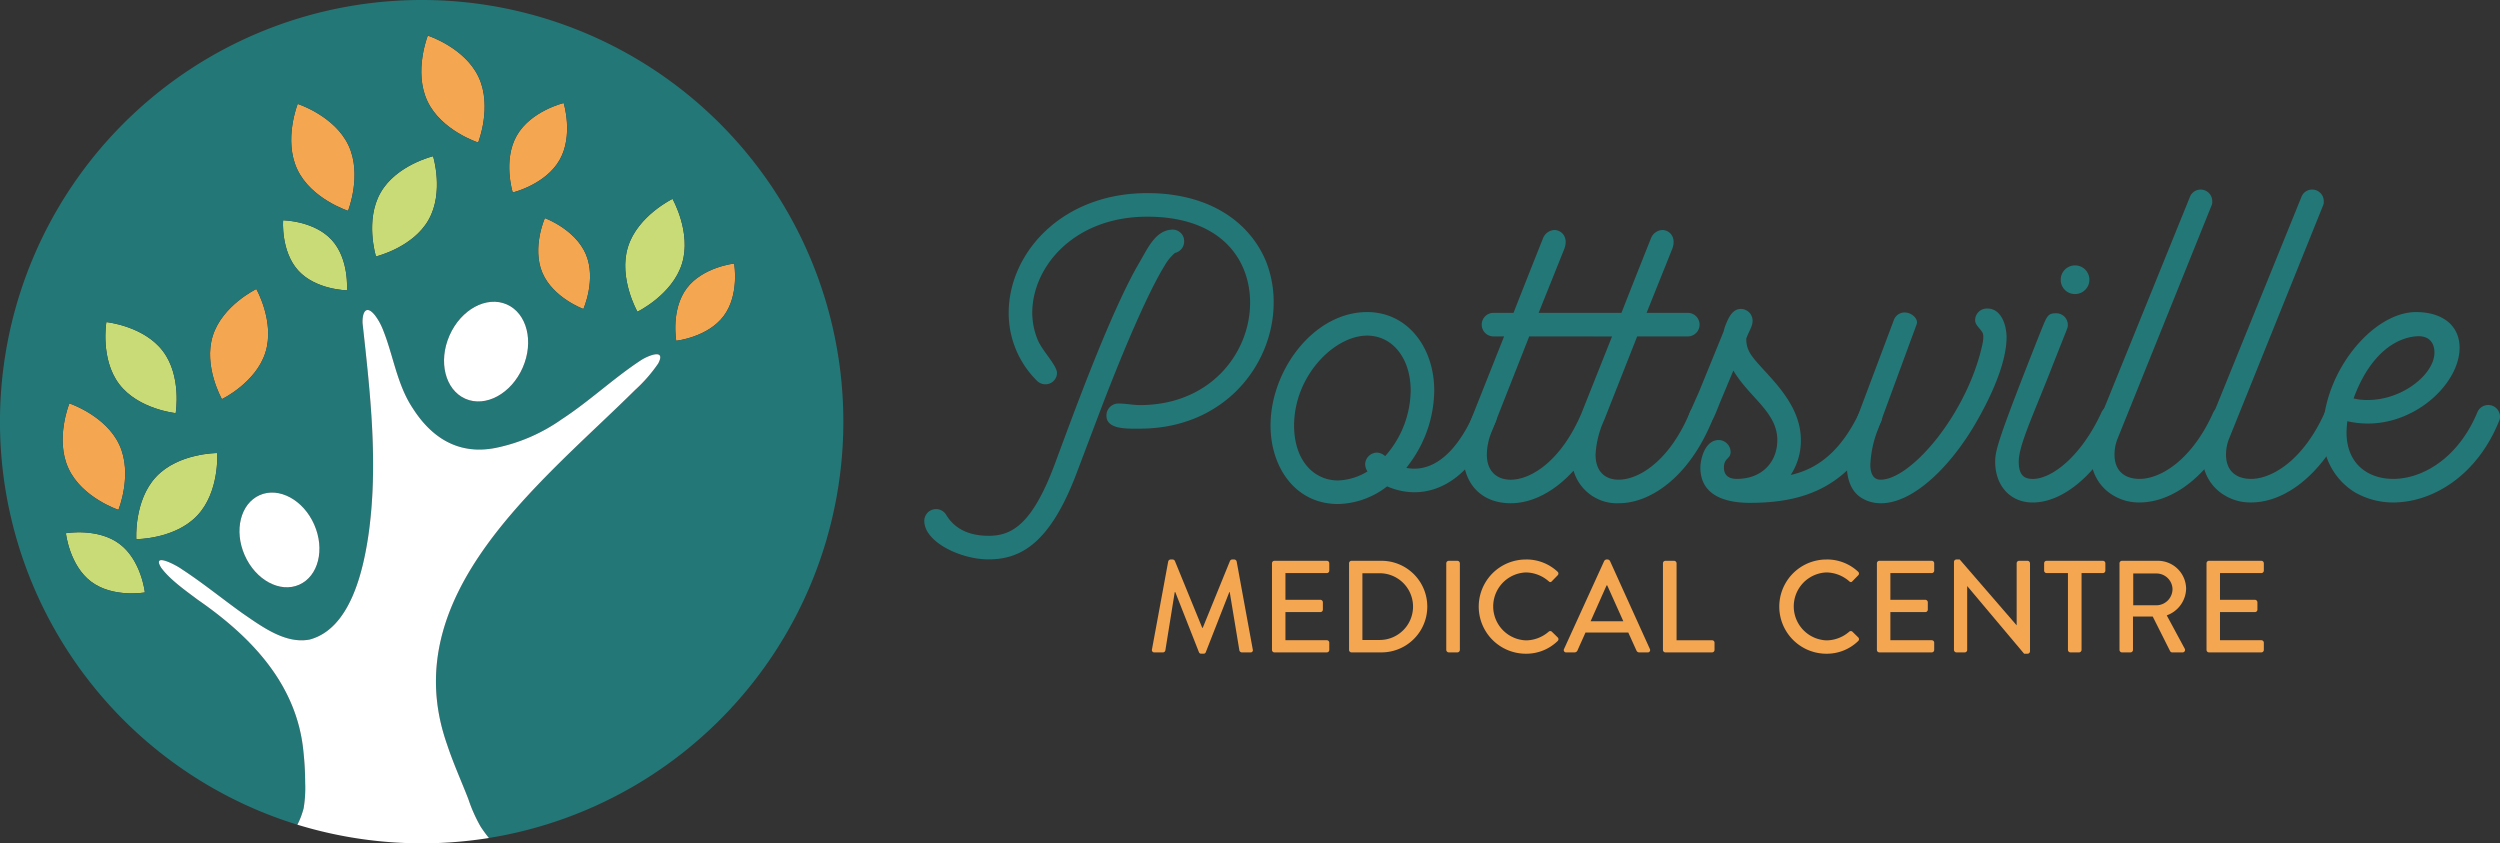 <svg xmlns="http://www.w3.org/2000/svg" width="382.11" height="128.895" viewBox="0 0 382.11 128.895">
  <rect x="0" y="0" width="382.11" height="128.895" fill="#333333" stroke="none"/>
  <g id="Group_92" data-name="Group 92" transform="translate(-107.647 -12.318)">
    <g id="Group_89" data-name="Group 89">
      <path id="Path_81" data-name="Path 81" d="M275.5,75.915l-3.36,8.88c-3.96,10.379-8.339,13.019-13.379,13.019h-.06c-4.2,0-9.78-2.64-9.78-5.88a1.8,1.8,0,0,1,3.36-.9c1.08,1.8,3.06,3.179,6.48,3.179,3.48,0,6.6-1.679,10.02-10.739,2.339-6.24,8.459-23.339,13.079-31.139,1.14-1.92,2.4-4.92,5.04-4.92a1.754,1.754,0,0,1,1.739,1.8,1.8,1.8,0,0,1-1.319,1.74h-.06a7.287,7.287,0,0,0-1.62,1.98C282.76,57.616,278.56,67.815,275.5,75.915Zm26.819-17.339c0,9.359-7.439,19.259-20.459,19.259-1.8,0-5.1.18-5.1-1.98a1.819,1.819,0,0,1,1.8-1.86c1.2,0,2.28.24,3.3.24,10.859,0,16.859-8.039,16.859-15.659,0-6.6-4.439-13.14-15.719-13.14-11.219,0-17.579,7.68-17.579,14.7a10.861,10.861,0,0,0,.839,4.14c.661,1.619,2.94,3.9,2.94,5.039a1.753,1.753,0,0,1-1.8,1.74,1.834,1.834,0,0,1-1.261-.54,14.538,14.538,0,0,1-4.319-10.379c0-9.12,8.1-18.3,21.179-18.3,9.6,0,15.719,4.5,18.179,10.5A16.922,16.922,0,0,1,302.319,58.576Z" fill="#247777"/>
      <path id="Path_82" data-name="Path 82" d="M336.4,76.155a1.6,1.6,0,0,1-.18.72c-3.48,7.86-8.04,10.68-12.419,10.68a10.533,10.533,0,0,1-4.14-.9,12.618,12.618,0,0,1-7.5,2.7c-6.54,0-10.319-5.639-10.319-12,0-8.52,6.659-17.339,14.759-17.339,6.18,0,10.26,5.4,10.26,12a19.027,19.027,0,0,1-3.6,10.92l-.661.9a7.411,7.411,0,0,0,1.2.12c2.279,0,5.94-1.26,9.179-8.52A1.792,1.792,0,0,1,336.4,76.155Zm-19.739,8.22a2.106,2.106,0,0,1-.36-1.08,1.843,1.843,0,0,1,1.8-1.8,2,2,0,0,1,1.26.54,15.344,15.344,0,0,0,3.9-10.02c0-4.919-2.76-8.4-6.66-8.4-5.04,0-11.16,6.179-11.16,13.739,0,5.4,3.06,8.4,6.72,8.4A9.252,9.252,0,0,0,316.66,84.375Z" fill="#247777"/>
      <path id="Path_83" data-name="Path 83" d="M369.279,76.755c-3.48,8.4-9.3,12.48-14.22,12.48a6.89,6.89,0,0,1-6.9-4.98c-3.06,3.36-6.48,4.98-9.6,4.98-4.56,0-7.26-3.06-7.26-7.44a12.341,12.341,0,0,1,.9-4.62l5.34-13.439h-1.62a1.8,1.8,0,1,1,0-3.6h3.06c2.4-6.12,4.559-11.52,4.559-11.52a1.977,1.977,0,0,1,1.68-1.14c1.14,0,2.22,1.14,1.5,2.94l-3.9,9.72h12.659c2.4-6.12,4.56-11.52,4.56-11.52a1.975,1.975,0,0,1,1.68-1.14c1.14,0,2.22,1.14,1.5,2.94l-3.9,9.72h6.3a1.8,1.8,0,1,1,0,3.6h-7.739l-5.04,12.779a14.564,14.564,0,0,0-1.32,5.28c0,2.58,1.44,3.84,3.54,3.84,3.06,0,7.74-2.82,10.86-10.26C366.819,73.215,369.819,74.6,369.279,76.755Zm-27.9-13.019L335.56,78.5a9.419,9.419,0,0,0-.66,3.3c0,2.58,1.56,3.84,3.66,3.84,3.059,0,7.68-2.82,10.8-10.14l4.68-11.759Z" fill="#247777"/>
      <path id="Path_84" data-name="Path 84" d="M395.318,76.035a1.661,1.661,0,0,1-.18.78c-4.68,9.9-11.58,12.36-20.04,12.36-3.239,0-7.559-.841-7.559-5.4,0-1.2.66-4.2,2.82-4.2a1.845,1.845,0,0,1,1.8,1.8c0,1.14-1.02.9-1.02,2.4,0,.9.42,1.74,1.98,1.74,3.84,0,6.18-2.58,6.18-5.94,0-4.26-4.26-6.48-6.72-10.62l-1.68,4.02c-1.14,2.64-1.68,4.98-3.36,4.98a1.8,1.8,0,0,1-1.8-1.8,1.848,1.848,0,0,1,.18-.78l1.44-3.24,3.72-9.119.18-.66c.419-1.08,1.02-2.82,2.46-2.82a1.8,1.8,0,0,1,1.8,1.8c0,.84-.42,1.32-.96,2.7a4.021,4.021,0,0,0,.421,1.98c1.32,2.7,7.919,7.019,7.919,13.559a9.556,9.556,0,0,1-1.44,5.16l-.12.179c4.32-.959,7.8-3.839,10.56-9.659a1.768,1.768,0,0,1,1.62-1.02,1.848,1.848,0,0,1,.78.18A1.768,1.768,0,0,1,395.318,76.035Z" fill="#247777"/>
      <path id="Path_85" data-name="Path 85" d="M389.919,83.355a21.787,21.787,0,0,1,1.38-6.66l5.819-15.479a1.756,1.756,0,0,1,1.62-1.14c1.14,0,2.16,1.02,1.86,1.8l-5.94,16.14a16.359,16.359,0,0,0-1.14,5.34c0,1.38.48,2.28,1.56,2.28,4.56,0,12.9-9.66,15.42-20.039.179-.721.48-1.98.119-2.52-.539-.78-1.079-1.141-1.079-1.8a1.782,1.782,0,0,1,1.86-1.8c2.279,0,2.94,2.82,2.94,4.379,0,4.141-2.64,9.6-4.86,13.38-3.96,6.72-9.6,12.059-14.4,12a5.557,5.557,0,0,1-2.64-.66C390.4,87.5,389.919,85.215,389.919,83.355Z" fill="#247777"/>
      <path id="Path_86" data-name="Path 86" d="M432.337,76.1a1.6,1.6,0,0,1-.18.72c-3.78,7.98-9.18,12.3-13.8,12.3H418.3c-3.3,0-5.7-2.46-5.7-6.24,0-1.74.481-3.54,6.84-19.619,1.08-2.64,1.14-3.06,2.46-3.06a1.765,1.765,0,0,1,1.8,1.8c0,.48.12-.061-2.7,7.139-2.82,7.14-4.8,11.34-4.8,13.74,0,2.16.9,2.64,2.159,2.64,2.82,0,7.32-3.3,10.5-10.2a1.768,1.768,0,0,1,1.62-1.02,1.848,1.848,0,0,1,.78.18A1.827,1.827,0,0,1,432.337,76.1Zm-9.72-21.059a2.19,2.19,0,1,1,2.22,2.22A2.165,2.165,0,0,1,422.617,55.036Z" fill="#247777"/>
      <path id="Path_87" data-name="Path 87" d="M427.238,81.795a12.173,12.173,0,0,1,.659-3.72l14.46-35.639a1.73,1.73,0,0,1,1.62-1.14,1.768,1.768,0,0,1,1.8,1.8,1.288,1.288,0,0,1-.12.659l-14.34,35.579a6.592,6.592,0,0,0-.48,2.46c0,2.46,1.5,3.72,3.84,3.72,3.12,0,7.92-2.76,11.22-10.08a1.818,1.818,0,0,1,3.48.72,1.661,1.661,0,0,1-.18.78c-3.84,8.22-9.54,12.18-14.52,12.18a7.554,7.554,0,0,1-4.14-1.14A6.919,6.919,0,0,1,427.238,81.795Z" fill="#247777"/>
      <path id="Path_88" data-name="Path 88" d="M444.278,81.795a12.173,12.173,0,0,1,.659-3.72L459.4,42.436a1.73,1.73,0,0,1,1.62-1.14,1.768,1.768,0,0,1,1.8,1.8,1.288,1.288,0,0,1-.12.659l-14.34,35.579a6.592,6.592,0,0,0-.48,2.46c0,2.46,1.5,3.72,3.84,3.72,3.12,0,7.92-2.76,11.22-10.08a1.818,1.818,0,0,1,3.48.72,1.661,1.661,0,0,1-.18.78c-3.84,8.22-9.54,12.18-14.52,12.18a7.556,7.556,0,0,1-4.14-1.14A6.919,6.919,0,0,1,444.278,81.795Z" fill="#247777"/>
      <path id="Path_89" data-name="Path 89" d="M462.7,78.435c0-9.24,7.619-18.419,14.219-18.419,3.96,0,6.66,1.98,6.66,5.46,0,5.279-6.42,11.579-14.04,11.579a14.238,14.238,0,0,1-3.12-.36c-.06.6-.119,1.2-.119,1.74,0,4.74,3.239,7.08,7.139,7.08,4.44,0,9.9-3.12,12.84-10.14a1.8,1.8,0,0,1,3.48.66,1.586,1.586,0,0,1-.181.72c-3.359,8.28-10.139,12.36-16.139,12.36a11.642,11.642,0,0,1-5.88-1.56A10.251,10.251,0,0,1,462.7,78.435ZM479.737,66.2c0-1.02-.42-2.761-3-2.46-3.66.42-7.2,3.539-9.36,9.479a8.833,8.833,0,0,0,2.16.24C474.877,73.455,479.737,69.5,479.737,66.2Z" fill="#247777"/>
      <path id="Path_90" data-name="Path 90" d="M286.2,98.132a.4.4,0,0,1,.36-.3h.321a.407.407,0,0,1,.339.221l4.181,10.222h.08l4.161-10.222a.383.383,0,0,1,.34-.221h.32a.4.4,0,0,1,.36.3l2.461,13.443a.341.341,0,0,1-.36.46h-1.3a.415.415,0,0,1-.38-.281l-1.481-8.942h-.06l-3.6,9.2a.341.341,0,0,1-.341.22h-.36a.359.359,0,0,1-.34-.22l-3.621-9.2h-.08l-1.44,8.942a.39.39,0,0,1-.36.281h-1.3a.36.36,0,0,1-.381-.46Z" fill="#f4a651"/>
      <path id="Path_91" data-name="Path 91" d="M302.061,98.412a.38.38,0,0,1,.38-.38h8a.38.38,0,0,1,.38.38v1.12a.38.38,0,0,1-.38.38h-6.322v4.081h5.341a.394.394,0,0,1,.381.38v1.12a.381.381,0,0,1-.381.38h-5.341v4.3h6.322a.38.38,0,0,1,.38.38v1.1a.38.38,0,0,1-.38.38h-8a.38.38,0,0,1-.38-.38Z" fill="#f4a651"/>
      <path id="Path_92" data-name="Path 92" d="M313.841,98.412a.376.376,0,0,1,.359-.38h4.6a7,7,0,1,1,0,14h-4.6a.377.377,0,0,1-.359-.38Zm4.681,11.722a5.1,5.1,0,0,0,0-10.2h-2.641v10.2Z" fill="#f4a651"/>
      <path id="Path_93" data-name="Path 93" d="M328.7,98.412a.394.394,0,0,1,.38-.38H330.4a.393.393,0,0,1,.38.38v13.243a.394.394,0,0,1-.38.38H329.08a.4.4,0,0,1-.38-.38Z" fill="#f4a651"/>
      <path id="Path_94" data-name="Path 94" d="M340.862,97.831a6.946,6.946,0,0,1,4.841,1.861.372.372,0,0,1,.02.56l-.88.9c-.141.18-.32.18-.5,0a5.425,5.425,0,0,0-3.461-1.34,5.194,5.194,0,0,0,.02,10.382,5.361,5.361,0,0,0,3.441-1.32.366.366,0,0,1,.48-.02l.92.9a.381.381,0,0,1-.02.54,6.863,6.863,0,0,1-4.861,1.941,7.2,7.2,0,1,1,0-14.4Z" fill="#f4a651"/>
      <path id="Path_95" data-name="Path 95" d="M346.7,111.515l6.141-13.463a.469.469,0,0,1,.34-.221h.2a.469.469,0,0,1,.34.221l6.1,13.463a.354.354,0,0,1-.34.52h-1.261a.468.468,0,0,1-.46-.3l-1.24-2.74h-6.541c-.4.92-.821,1.82-1.221,2.74a.5.5,0,0,1-.46.3h-1.26A.353.353,0,0,1,346.7,111.515Zm9.062-4.242-2.46-5.481h-.1l-2.44,5.481Z" fill="#f4a651"/>
      <path id="Path_96" data-name="Path 96" d="M361.82,98.412a.38.38,0,0,1,.38-.38h1.32a.394.394,0,0,1,.381.38v11.762h5.421a.38.38,0,0,1,.38.38v1.1a.38.38,0,0,1-.38.38H362.2a.38.38,0,0,1-.38-.38Z" fill="#f4a651"/>
      <path id="Path_97" data-name="Path 97" d="M386.8,97.831a6.944,6.944,0,0,1,4.841,1.861.372.372,0,0,1,.02.56l-.88.9c-.14.18-.32.18-.5,0a5.423,5.423,0,0,0-3.461-1.34,5.194,5.194,0,0,0,.02,10.382,5.357,5.357,0,0,0,3.441-1.32.366.366,0,0,1,.48-.02l.92.9a.381.381,0,0,1-.02.54,6.862,6.862,0,0,1-4.861,1.941,7.2,7.2,0,1,1,0-14.4Z" fill="#f4a651"/>
      <path id="Path_98" data-name="Path 98" d="M394.52,98.412a.38.38,0,0,1,.38-.38h8a.379.379,0,0,1,.379.38v1.12a.379.379,0,0,1-.379.38H396.58v4.081h5.341a.394.394,0,0,1,.381.38v1.12a.381.381,0,0,1-.381.38H396.58v4.3H402.9a.379.379,0,0,1,.379.38v1.1a.38.38,0,0,1-.379.38h-8a.38.38,0,0,1-.38-.38Z" fill="#f4a651"/>
      <path id="Path_99" data-name="Path 99" d="M406.3,98.192a.377.377,0,0,1,.379-.361h.5l8.682,10.042h.02V98.412a.38.38,0,0,1,.379-.38h1.281a.393.393,0,0,1,.38.38v13.462a.376.376,0,0,1-.38.361h-.52l-8.682-10.322h-.02v9.742a.38.38,0,0,1-.38.38h-1.261a.394.394,0,0,1-.379-.38Z" fill="#f4a651"/>
      <path id="Path_100" data-name="Path 100" d="M423.72,99.912h-3.261a.38.38,0,0,1-.38-.38v-1.12a.38.38,0,0,1,.38-.38h8.6a.38.38,0,0,1,.38.38v1.12a.38.38,0,0,1-.38.38H425.8v11.743a.4.4,0,0,1-.381.38H424.1a.394.394,0,0,1-.38-.38Z" fill="#f4a651"/>
      <path id="Path_101" data-name="Path 101" d="M431.6,98.412a.38.38,0,0,1,.38-.38h5.442a4.315,4.315,0,0,1,4.36,4.28,4.439,4.439,0,0,1-2.96,4.061l2.74,5.082a.379.379,0,0,1-.34.58h-1.56a.369.369,0,0,1-.32-.181l-2.661-5.3h-3.02v5.1a.394.394,0,0,1-.38.38h-1.3a.381.381,0,0,1-.38-.38Zm5.661,6.421a2.485,2.485,0,0,0,2.441-2.481,2.451,2.451,0,0,0-2.441-2.38H433.7v4.861Z" fill="#f4a651"/>
      <path id="Path_102" data-name="Path 102" d="M444.9,98.412a.38.38,0,0,1,.38-.38h8a.38.38,0,0,1,.38.38v1.12a.38.38,0,0,1-.38.38H446.96v4.081H452.3a.393.393,0,0,1,.38.38v1.12a.38.38,0,0,1-.38.38H446.96v4.3h6.321a.38.38,0,0,1,.38.38v1.1a.38.38,0,0,1-.38.38h-8a.38.38,0,0,1-.38-.38Z" fill="#f4a651"/>
    </g>
    <g id="Group_91" data-name="Group 91">
      <g id="Group_90" data-name="Group 90">
        <path id="Path_103" data-name="Path 103" d="M165.811,41.766c-2.41,4.23-.7,9.747-.7,9.747s5.619-1.342,8.028-5.572.7-9.746.7-9.746S168.22,37.536,165.811,41.766Z" fill="#c8db76"/>
        <path id="Path_104" data-name="Path 104" d="M193.176,36.764c2.15-3.775.623-8.7.623-8.7s-5.014,1.2-7.164,4.972-.622,8.7-.622,8.7S191.026,40.538,193.176,36.764Z" fill="#f4a651"/>
        <path id="Path_105" data-name="Path 105" d="M148.221,66.17c1.453-4.646-1.394-9.672-1.394-9.672s-5.2,2.507-6.657,7.153,1.394,9.672,1.394,9.672S146.768,70.816,148.221,66.17Z" fill="#f4a651"/>
        <path id="Path_106" data-name="Path 106" d="M131.515,85.187c-3.415,3.635-3.033,9.54-3.033,9.54s5.917.012,9.332-3.623,3.033-9.54,3.033-9.54S134.929,81.552,131.515,85.187Z" fill="#c8db76"/>
        <path id="Path_107" data-name="Path 107" d="M210.437,42.717s-5.327,2.577-6.808,7.339,1.445,9.906,1.445,9.906,5.326-2.577,6.808-7.339S210.437,42.717,210.437,42.717Z" fill="#c8db76"/>
        <path id="Path_108" data-name="Path 108" d="M219.855,52.6s-4.8.524-7.248,3.783-1.6,8.017-1.6,8.017,4.8-.525,7.247-3.783S219.855,52.6,219.855,52.6Z" fill="#f4a651"/>
        <path id="Path_109" data-name="Path 109" d="M125.921,95.455c-3.333-2.5-8.2-1.637-8.2-1.637s.536,4.915,3.87,7.414,8.2,1.637,8.2,1.637S129.255,97.955,125.921,95.455Z" fill="#c8db76"/>
        <path id="Path_110" data-name="Path 110" d="M190.926,45.653s-2.006,4.518-.38,8.354,6.269,5.537,6.269,5.537,2.005-4.518.379-8.354S190.926,45.653,190.926,45.653Z" fill="#f4a651"/>
        <path id="Path_111" data-name="Path 111" d="M153.149,28.2s-2.187,5.5-.062,10.011,7.757,6.327,7.757,6.327,2.187-5.5.062-10.01S153.149,28.2,153.149,28.2Z" fill="#f4a651"/>
        <path id="Path_112" data-name="Path 112" d="M150.921,45.99s-.376,4.729,2.318,7.684,7.438,3.015,7.438,3.015.376-4.729-2.318-7.684S150.921,45.99,150.921,45.99Z" fill="#c8db76"/>
        <path id="Path_113" data-name="Path 113" d="M134.5,75.462s.957-5.65-1.968-9.492-8.627-4.423-8.627-4.423-.958,5.651,1.968,9.493S134.5,75.462,134.5,75.462Z" fill="#c8db76"/>
        <path id="Path_114" data-name="Path 114" d="M125.748,90.244s2.214-5.435.144-9.927-7.64-6.339-7.64-6.339-2.214,5.435-.144,9.926S125.748,90.244,125.748,90.244Z" fill="#f4a651"/>
        <path id="Path_115" data-name="Path 115" d="M180.791,24.089c-2.125-4.511-7.757-6.328-7.757-6.328s-2.187,5.5-.062,10.011,7.757,6.328,7.757,6.328S182.916,28.6,180.791,24.089Z" fill="#f4a651"/>
      </g>
      <path id="Path_116" data-name="Path 116" d="M148.221,66.17c1.453-4.646-1.394-9.672-1.394-9.672s-5.2,2.507-6.657,7.153,1.394,9.672,1.394,9.672S146.768,70.816,148.221,66.17Z" fill="none"/>
      <path id="Path_117" data-name="Path 117" d="M150.921,45.99s-.376,4.729,2.318,7.684,7.438,3.015,7.438,3.015.376-4.729-2.318-7.684S150.921,45.99,150.921,45.99Z" fill="none"/>
      <path id="Path_118" data-name="Path 118" d="M153.149,28.2s-2.187,5.5-.062,10.011,7.757,6.327,7.757,6.327,2.187-5.5.062-10.01S153.149,28.2,153.149,28.2Z" fill="none"/>
      <path id="Path_119" data-name="Path 119" d="M134.5,75.462s.957-5.65-1.968-9.492-8.627-4.423-8.627-4.423-.958,5.651,1.968,9.493S134.5,75.462,134.5,75.462Z" fill="none"/>
      <path id="Path_120" data-name="Path 120" d="M193.176,36.764c2.15-3.775.623-8.7.623-8.7s-5.014,1.2-7.164,4.972-.622,8.7-.622,8.7S191.026,40.538,193.176,36.764Z" fill="none"/>
      <path id="Path_121" data-name="Path 121" d="M125.748,90.244s2.214-5.435.144-9.927-7.64-6.339-7.64-6.339-2.214,5.435-.144,9.926S125.748,90.244,125.748,90.244Z" fill="none"/>
      <path id="Path_122" data-name="Path 122" d="M131.515,85.187c-3.415,3.635-3.033,9.54-3.033,9.54s5.917.012,9.332-3.623,3.033-9.54,3.033-9.54S134.929,81.552,131.515,85.187Z" fill="none"/>
      <path id="Path_123" data-name="Path 123" d="M125.921,95.455c-3.333-2.5-8.2-1.637-8.2-1.637s.536,4.915,3.87,7.414,8.2,1.637,8.2,1.637S129.255,97.955,125.921,95.455Z" fill="none"/>
      <path id="Path_124" data-name="Path 124" d="M190.926,45.653s-2.006,4.518-.38,8.354,6.269,5.537,6.269,5.537,2.005-4.518.379-8.354S190.926,45.653,190.926,45.653Z" fill="none"/>
      <path id="Path_125" data-name="Path 125" d="M219.855,52.6s-4.8.524-7.248,3.783-1.6,8.017-1.6,8.017,4.8-.525,7.247-3.783S219.855,52.6,219.855,52.6Z" fill="none"/>
      <path id="Path_126" data-name="Path 126" d="M210.437,42.717s-5.327,2.577-6.808,7.339,1.445,9.906,1.445,9.906,5.326-2.577,6.808-7.339S210.437,42.717,210.437,42.717Z" fill="none"/>
      <path id="Path_127" data-name="Path 127" d="M165.811,41.766c-2.41,4.23-.7,9.747-.7,9.747s5.619-1.342,8.028-5.572.7-9.746.7-9.746S168.22,37.536,165.811,41.766Z" fill="none"/>
      <path id="Path_128" data-name="Path 128" d="M180.791,24.089c-2.125-4.511-7.757-6.328-7.757-6.328s-2.187,5.5-.062,10.011,7.757,6.328,7.757,6.328S182.916,28.6,180.791,24.089Z" fill="none"/>
      <path id="Path_129" data-name="Path 129" d="M172.094,12.318A64.457,64.457,0,0,0,153.1,138.368a12,12,0,0,0,.961-2.536,18.941,18.941,0,0,0,.23-3.852,44.876,44.876,0,0,0-.258-4.7c-.958-10.337-7.973-17.636-16.171-23.3-1.869-1.406-4.222-3.047-5.568-4.87-1.514-2.408,2.183-.48,3.131.2,3.2,2.088,6.169,4.514,9.279,6.738,2.971,2.037,6.572,4.737,10.273,4.02,6.168-1.645,8.143-10.344,8.97-15.866,1.558-10.812.3-21.719-.885-32.494-.059-1.717.579-2.88,1.932-1.153a9.238,9.238,0,0,1,1.146,2.05c1.629,3.985,2.167,8.475,4.6,12.112,2.952,4.637,7.126,7.179,12.72,6.05a26.8,26.8,0,0,0,10.031-4.357c4.225-2.749,7.9-6.262,12.106-9.022,1.055-.7,3.921-1.891,2.654.494a22.869,22.869,0,0,1-3.527,4.039c-14.364,14.24-36.8,31.314-28.744,54.175.946,2.877,2.161,5.545,3.246,8.332a23.247,23.247,0,0,0,1.894,4.243,20.664,20.664,0,0,0,1.261,1.725A64.452,64.452,0,0,0,172.094,12.318ZM123.906,61.547s5.7.58,8.627,4.423,1.968,9.492,1.968,9.492-5.7-.58-8.627-4.422S123.906,61.547,123.906,61.547Zm-5.654,12.431s5.57,1.848,7.64,6.339-.144,9.927-.144,9.927-5.57-1.848-7.64-6.34S118.252,73.978,118.252,73.978Zm3.338,27.254c-3.334-2.5-3.87-7.414-3.87-7.414s4.868-.862,8.2,1.637,3.871,7.414,3.871,7.414S124.924,103.732,121.59,101.232ZM137.814,91.1c-3.415,3.635-9.332,3.623-9.332,3.623s-.382-5.9,3.033-9.54,9.332-3.623,9.332-3.623S141.228,87.469,137.814,91.1Zm2.356-27.453c1.453-4.646,6.657-7.153,6.657-7.153s2.847,5.026,1.394,9.672-6.657,7.153-6.657,7.153S138.716,68.3,140.17,63.651Zm13.211,38.042c-2.934,1.294-6.666-.723-8.335-4.5s-.642-7.9,2.293-9.194,6.666.723,8.335,4.5S156.316,100.4,153.381,101.693Zm7.3-45s-4.744-.061-7.438-3.015-2.318-7.684-2.318-7.684,4.744.061,7.438,3.015S160.677,56.689,160.677,56.689Zm.167-12.148s-5.632-1.816-7.757-6.327.062-10.011.062-10.011,5.631,1.816,7.757,6.328S160.844,44.541,160.844,44.541Zm25.791-11.5c2.15-3.775,7.164-4.972,7.164-4.972s1.527,4.923-.623,8.7-7.163,4.971-7.163,4.971S184.485,36.813,186.635,33.038Zm-13.494,12.9c-2.409,4.23-8.028,5.572-8.028,5.572s-1.712-5.517.7-9.747,8.027-5.571,8.027-5.571S175.55,41.711,173.141,45.941Zm-.169-18.169c-2.125-4.512.062-10.011.062-10.011s5.632,1.817,7.757,6.328-.062,10.011-.062,10.011S175.1,32.284,172.972,27.772Zm14.567,40.74c-1.747,3.983-5.668,6.115-8.759,4.76s-4.18-5.683-2.434-9.667,5.668-6.115,8.759-4.76S189.285,64.528,187.539,68.512Zm9.276-8.968s-4.642-1.7-6.269-5.537.38-8.354.38-8.354,4.642,1.7,6.268,5.537S196.815,59.544,196.815,59.544Zm8.259.418s-2.926-5.144-1.445-9.906,6.808-7.339,6.808-7.339,2.926,5.144,1.445,9.906S205.074,59.962,205.074,59.962Zm5.933,4.437s-.843-4.759,1.6-8.017,7.248-3.783,7.248-3.783.843,4.758-1.6,8.017S211.007,64.4,211.007,64.4Z" fill="#247777"/>
      <path id="Path_130" data-name="Path 130" d="M179.225,134.427c-1.085-2.787-2.3-5.455-3.246-8.332-8.053-22.861,14.38-39.935,28.744-54.175a22.869,22.869,0,0,0,3.527-4.039c1.267-2.385-1.6-1.19-2.654-.494-4.2,2.76-7.881,6.273-12.106,9.022a26.8,26.8,0,0,1-10.031,4.357c-5.594,1.129-9.768-1.413-12.72-6.05-2.431-3.637-2.969-8.127-4.6-12.112a9.238,9.238,0,0,0-1.146-2.05c-1.353-1.727-1.991-.564-1.932,1.153,1.186,10.775,2.443,21.682.885,32.494-.827,5.522-2.8,14.221-8.97,15.866-3.7.717-7.3-1.983-10.273-4.02-3.11-2.224-6.075-4.65-9.279-6.738-.948-.683-4.645-2.611-3.131-.2,1.346,1.823,3.7,3.464,5.568,4.87,8.2,5.668,15.213,12.967,16.171,23.3a44.876,44.876,0,0,1,.258,4.7,18.941,18.941,0,0,1-.23,3.852,12,12,0,0,1-.961,2.536A64.911,64.911,0,0,0,182.38,140.4a20.664,20.664,0,0,1-1.261-1.725A23.247,23.247,0,0,1,179.225,134.427Z" fill="#fff"/>
      <ellipse id="Ellipse_13" data-name="Ellipse 13" cx="7.876" cy="6.111" rx="7.876" ry="6.111" transform="translate(173.184 70.818) rotate(-66.328)" fill="#fff"/>
      <path id="Path_131" data-name="Path 131" d="M147.339,87.994c-2.935,1.295-3.962,5.411-2.293,9.194s5.4,5.8,8.335,4.5,3.962-5.411,2.293-9.194S150.273,86.7,147.339,87.994Z" fill="#fff"/>
    </g>
  </g>
</svg>
